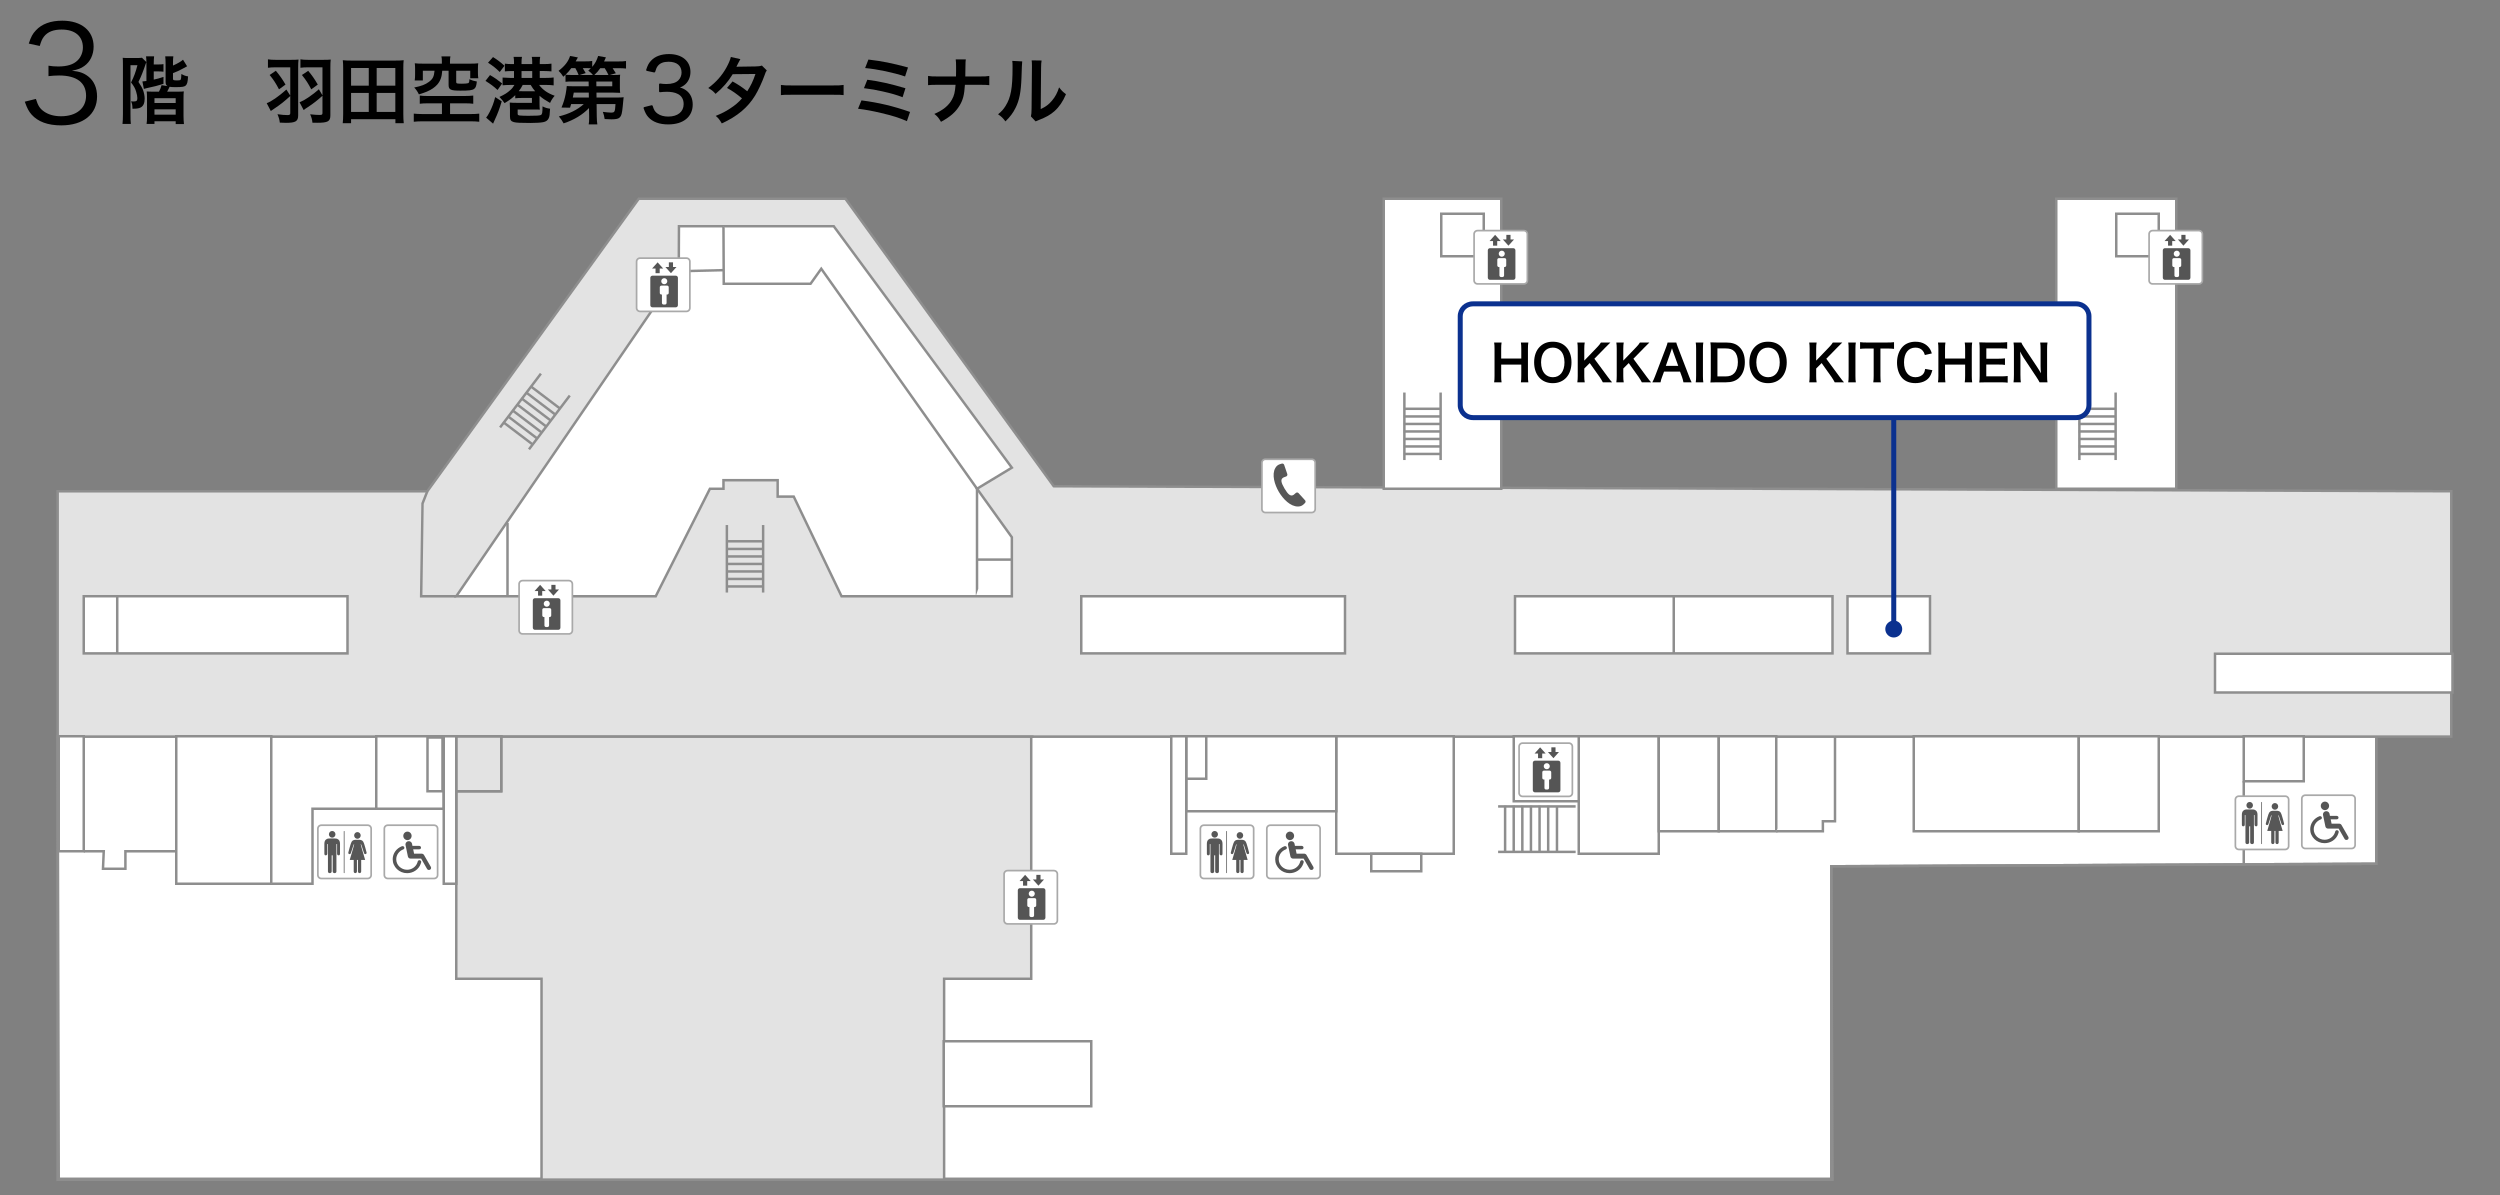 <?xml version="1.0" encoding="UTF-8"?> <svg xmlns="http://www.w3.org/2000/svg" width="1000" height="478" version="1.1" viewBox="0 0 1000 478"><rect x="0" y="0" width="1000" height="478" fill="#808080" stroke="none"/><defs><style> .cls-1 { fill: #0b318f; } .cls-2, .cls-3 { fill: #fff; } .cls-4 { fill: #8e8e8e; } .cls-5, .cls-6 { fill: #e3e3e3; } .cls-7 { fill: #575757; } .cls-8 { fill: #555; } .cls-9 { fill: #a9a9a9; } .cls-6, .cls-3 { stroke: #8e8e8e; stroke-miterlimit: 10; } </style></defs><!-- Generator: Adobe Illustrator 28.7.3, SVG Export Plug-In . SVG Version: 1.2.0 Build 164) --><g><g id="_白色背景" data-name="白色背景"><g><polygon class="cls-2" points="23.064 294.5 950.5 294.5 950.5 345.5 732.5 346.5 732.5 471.5 23.5 471.5 23.064 294.5"></polygon><path class="cls-4" d="M733,472H23.002l-.002-.499-.437-177.501h928.437v51.998l-.498.002-217.502.998v125.002ZM23.998,471h708.001v-124.998l.498-.002,217.502-.998v-50.002H23.566l.433,176Z"></path></g><path class="cls-3" d="M200.5,294.5"></path></g><g id="_建物線" data-name="建物線"><polygon class="cls-6" points="980.5 196.5 980.5 294.645 182.548 294.645 23.064 294.645 23.064 196.5 170.935 196.5 255.5 79.5 338.161 79.5 421.5 194.5 980.5 196.5"></polygon><polyline class="cls-6" points="182.548 294.645 182.5 391.5 216.613 391.5 216.613 471.935 377.645 471.935 377.645 391.5 412.484 391.5 412.484 294.645"></polyline><g><rect class="cls-2" x="33.5" y="238.5" width="105.5" height="22.855"></rect><path class="cls-4" d="M139.5,261.854H33v-23.855h106.5v23.855ZM34,260.854h104.5v-21.855H34v21.855Z"></path></g><g><rect class="cls-2" x="432.5" y="238.5" width="105.5" height="22.855"></rect><path class="cls-4" d="M538.5,261.854h-106.5v-23.855h106.5v23.855ZM433,260.854h104.5v-21.855h-104.5v21.855Z"></path></g><g><rect class="cls-2" x="606" y="238.5" width="127" height="22.855"></rect><path class="cls-4" d="M733.5,261.854h-128v-23.855h128v23.855ZM606.5,260.854h126v-21.855h-126v21.855Z"></path></g><g><rect class="cls-2" x="739" y="238.5" width="33" height="22.855"></rect><path class="cls-4" d="M772.5,261.854h-34v-23.855h34v23.855ZM739.5,260.854h32v-21.855h-32v21.855Z"></path></g><g><rect class="cls-2" x="886" y="261.5" width="95" height="15.5"></rect><path class="cls-4" d="M981.5,277.5h-96v-16.5h96v16.5ZM886.5,276.5h94v-14.5h-94v14.5Z"></path></g><g><line class="cls-2" x1="46.891" y1="238.5" x2="46.891" y2="261.355"></line><rect class="cls-4" x="46.391" y="238.5" width="1" height="22.855"></rect></g><g><line class="cls-2" x1="669.5" y1="238.5" x2="669.5" y2="261.355"></line><rect class="cls-4" x="669" y="238.5" width="1" height="22.855"></rect></g><g><rect class="cls-2" x="553.5" y="79.5" width="47" height="116"></rect><path class="cls-4" d="M601,196h-48v-117h48v117ZM554,195h46v-115h-46v115Z"></path></g><g><rect class="cls-2" x="822.5" y="79.5" width="48" height="116"></rect><path class="cls-4" d="M871,196h-49v-117h49v117ZM823,195h47v-115h-47v115Z"></path></g><g><rect class="cls-2" x="846.5" y="85.5" width="17" height="17"></rect><path class="cls-4" d="M864,103h-18v-18h18v18ZM847,102h16v-16h-16v16Z"></path></g><g><rect class="cls-2" x="576.5" y="85.5" width="17" height="17"></rect><path class="cls-4" d="M594,103h-18v-18h18v18ZM577,102h16v-16h-16v16Z"></path></g><g><polygon class="cls-2" points="271.5 108.5 182.5 238.5 262.29 238.5 283.968 195.5 289.387 195.5 289.387 192.073 311.064 192.073 311.064 198.645 317.5 198.645 336.613 238.5 404.742 238.5 404.742 214.903 390.806 195.5 404.742 187.073 333.5 90.5 271.581 90.5 271.5 108.5"></polygon><path class="cls-4" d="M405.242,239h-68.944l-19.113-39.855h-6.621v-6.572h-20.677v3.427h-5.611l-21.677,43h-81.047l89.449-130.656.083-18.344h62.669l71.717,97.217-13.941,8.431,13.713,19.094v24.258ZM336.928,238h67.314v-22.936l-14.157-19.712,13.929-8.423-70.767-95.929h-61.169l-.079,17.656-.087.126-88.464,129.218h78.534l21.677-43h5.227v-3.427h22.677v6.572h6.25l19.113,39.855Z"></path></g><g><polyline class="cls-2" points="289.387 90.5 289.5 113.5 324.226 113.5 328.5 107.5 390.806 195.5"></polyline><polygon class="cls-4" points="390.398 195.789 328.498 108.363 324.483 114 289.002 114 288.887 90.502 289.887 90.498 289.998 113 323.968 113 328.501 106.637 391.215 195.211 390.398 195.789"></polygon></g><path class="cls-3" d="M289.387,108.064"></path><g><line class="cls-2" x1="289.387" y1="108.064" x2="271.5" y2="108.5"></line><rect class="cls-4" x="271.497" y="107.782" width="17.893" height="1" transform="translate(-2.558 6.873) rotate(-1.398)"></rect></g><g><line class="cls-2" x1="203" y1="209.174" x2="203" y2="238.5"></line><rect class="cls-4" x="202.5" y="209.174" width="1" height="29.326"></rect></g><g><line class="cls-2" x1="390.806" y1="198.645" x2="390.806" y2="238.5"></line><polygon class="cls-4" points="391.307 235.5 390.307 238.5 390.307 195.645 391.307 195.645 391.307 235.5"></polygon></g><g><line class="cls-2" x1="390.806" y1="223.837" x2="404.742" y2="223.837"></line><rect class="cls-4" x="390.807" y="223.337" width="13.935" height="1"></rect></g><polygon class="cls-4" points="182.5 239 167.956 239 168.526 201.26 170.47 196.317 171.401 196.683 169.49 201.542 168.971 238 182.5 238 182.5 239"></polygon><polygon class="cls-4" points="733.502 472.435 22.564 472.435 22.564 294.646 23.564 294.646 23.564 471.435 732.498 471.435 731.998 346.002 732.498 346 950 345.002 950 294.646 951 294.646 951 345.998 950.502 346 733.002 346.998 733.502 472.435"></polygon><g><rect class="cls-2" x="897.5" y="294.5" width="24" height="18"></rect><path class="cls-4" d="M922,313h-25v-19h25v19ZM898,312h23v-17h-23v17Z"></path></g><g><rect class="cls-2" x="765.5" y="294.5" width="66" height="38"></rect><path class="cls-4" d="M832,333h-67v-39h67v39ZM766,332h65v-37h-65v37Z"></path></g><g><rect class="cls-2" x="831.5" y="294.5" width="32" height="38"></rect><path class="cls-4" d="M864,333h-33v-39h33v39ZM832,332h31v-37h-31v37Z"></path></g><g><rect class="cls-2" x="631.5" y="294.5" width="32" height="47"></rect><path class="cls-4" d="M664,342h-33v-48h33v48ZM632,341h31v-46h-31v46Z"></path></g><g><rect class="cls-2" x="605.5" y="294.5" width="26" height="26"></rect><path class="cls-4" d="M632,321h-27v-27h27v27ZM606,320h25v-25h-25v25Z"></path></g><g><rect class="cls-2" x="663.5" y="294.5" width="24" height="38"></rect><path class="cls-4" d="M688,333h-25v-39h25v39ZM664,332h23v-37h-23v37Z"></path></g><g><rect class="cls-2" x="687.5" y="294.5" width="23" height="38"></rect><path class="cls-4" d="M711,333h-24v-39h24v39ZM688,332h22v-37h-22v37Z"></path></g><g><rect class="cls-2" x="534.5" y="294.5" width="47" height="47"></rect><path class="cls-4" d="M582,342h-48v-48h48v48ZM535,341h46v-46h-46v46Z"></path></g><g><rect class="cls-2" x="548.5" y="341.5" width="20" height="7"></rect><path class="cls-4" d="M569,349h-21v-8h21v8ZM549,348h19v-6h-19v6Z"></path></g><g><rect class="cls-2" x="474.5" y="294.5" width="60" height="30"></rect><path class="cls-4" d="M535,325h-61v-31h61v31ZM475,324h59v-29h-59v29Z"></path></g><g><rect class="cls-2" x="474.5" y="294.5" width="8" height="17"></rect><path class="cls-4" d="M483,312h-9v-18h9v18ZM475,311h7v-16h-7v16Z"></path></g><g><rect class="cls-2" x="468.5" y="294.5" width="6" height="47"></rect><path class="cls-4" d="M475,342h-7v-48h7v48ZM469,341h5v-46h-5v46Z"></path></g><g><rect class="cls-2" x="377.5" y="416.5" width="59" height="26"></rect><path class="cls-4" d="M437,443h-60v-27h60v27ZM378,442h58v-25h-58v25Z"></path></g><g><polyline class="cls-2" points="710.5 332.5 729.148 332.5 729.148 328.5 734 328.5 734 294.5"></polyline><polygon class="cls-4" points="729.648 333 710.5 333 710.5 332 728.648 332 728.648 328 733.5 328 733.5 294.5 734.5 294.5 734.5 329 729.648 329 729.648 333"></polygon></g><g><rect class="cls-2" x="23.5" y="294.5" width="10" height="46"></rect><path class="cls-4" d="M34,341h-11v-47h11v47ZM24,340h9v-45h-9v45Z"></path></g><g><rect class="cls-2" x="70.5" y="294.5" width="38" height="59"></rect><path class="cls-4" d="M109,354h-39v-60h39v60ZM71,353h37v-58h-37v58Z"></path></g><g><rect class="cls-2" x="150.5" y="294.5" width="27" height="29"></rect><path class="cls-4" d="M178,324h-28v-30h28v30ZM151,323h26v-28h-26v28Z"></path></g><g><rect class="cls-2" x="177.5" y="294.5" width="5" height="59"></rect><path class="cls-4" d="M183,354h-6v-60h6v60ZM178,353h4v-58h-4v58Z"></path></g><g><polyline class="cls-2" points="33.5 340.5 41.5 340.5 41.194 347.5 50.161 347.5 50.161 340.5 70.5 340.5"></polyline><polygon class="cls-4" points="50.661 348 40.671 348 40.977 341 33.5 341 33.5 340 42.023 340 41.716 347 49.661 347 49.661 340 70.5 340 70.5 341 50.661 341 50.661 348"></polygon></g><g><polyline class="cls-2" points="150.5 323.5 125 323.5 125 353.5 108.5 353.5"></polyline><polygon class="cls-4" points="125.5 354 108.5 354 108.5 353 124.5 353 124.5 323 150.5 323 150.5 324 125.5 324 125.5 354"></polygon></g><g><g><rect class="cls-5" x="182.5" y="294.5" width="18" height="22"></rect><path class="cls-4" d="M201,317h-19v-23h19v23ZM183,316h17v-21h-17v21Z"></path></g><path class="cls-4" d="M201,317h-19v-23h19v23ZM183,316h17v-21h-17v21Z"></path></g><g><line class="cls-2" x1="897.5" y1="312.5" x2="897.5" y2="345.743"></line><rect class="cls-4" x="897" y="312.5" width="1" height="33.243"></rect></g><g><line class="cls-2" x1="757.5" y1="255" x2="757.5" y2="165"></line><g><g><rect class="cls-1" x="757" y="165" width="1" height="86.785"></rect><rect class="cls-1" x="756.5" y="164.5" width="2" height="87.785"></rect></g><circle class="cls-1" cx="757.5" cy="251.616" r="3.384"></circle></g></g><g><line class="cls-2" x1="200.773" y1="294.677" x2="413.421" y2="294.677"></line><rect class="cls-4" x="200.772" y="294.178" width="212.648" height="1"></rect></g><path class="cls-4" d="M177.5,317h-7v-22.5h7v22.5ZM171.5,316h5v-20.5h-5v20.5Z"></path></g><g id="_アイコン文字" data-name="アイコン文字"><path d="M14.362,39.565c.847,2.753,1.589,3.865,3.23,5.03,1.8,1.271,4.13,1.906,6.831,1.906,6.142,0,10.007-3.177,10.007-8.207,0-5.242-3.759-8.101-10.801-8.101-1.482,0-2.806.106-4.236.265v-4.183c1.218.211,2.489.317,3.918.317,3.495,0,6.089-.794,7.73-2.436,1.324-1.27,2.118-3.23,2.118-5.136,0-4.554-3.177-7.201-8.525-7.201-3.229,0-5.56.9-7.042,2.806-.741.953-1.112,1.8-1.694,3.759l-4.395-.953c.9-2.701,1.536-3.918,2.859-5.295,2.33-2.542,5.93-3.865,10.537-3.865,7.677,0,12.548,4.024,12.548,10.378,0,3.229-1.377,6.089-3.706,7.73-1.377,1.006-2.542,1.43-4.978,1.906,3.071.318,4.712.9,6.513,2.277,2.33,1.8,3.548,4.606,3.548,7.995,0,7.148-5.507,11.596-14.349,11.596-5.348,0-9.319-1.482-11.86-4.342-1.112-1.27-1.747-2.436-2.7-5.136l4.447-1.112Z"></path><g><path d="M49.174,26.077c0-1.522-.029-2.429-.088-2.956.439.058,1.2.087,2.312.087h3.191c1.141,0,1.639-.029,2.195-.117l1.756,1.727c-.146.292-.263.615-.351.966-.146.527-.849,2.458-1.317,3.629-.41,1.083-.761,1.844-1.493,3.366,1.054,1.581,1.463,2.283,1.815,3.19.41,1.083.673,2.429.673,3.424,0,1.873-.527,3.043-1.61,3.6-.673.351-1.581.497-2.868.497h-.41c-.029-1.522-.117-1.961-.556-2.956.585.059.673.059.878.059,1.317,0,1.639-.263,1.639-1.346,0-.644-.176-1.581-.468-2.517-.41-1.405-.907-2.283-2.049-3.746,1.2-2.37,1.873-4.214,2.546-6.907h-2.78v19.521c0,1.844.029,3.014.146,3.98h-3.336c.117-.966.175-2.312.175-4.038v-19.462ZM58.568,25.55c0-1.229-.029-2.107-.146-3.014h3.219c-.087.79-.146,1.727-.146,2.985v.264h1.756c1.083,0,1.493-.029,2.136-.146v3.044c-.702-.088-1.346-.117-2.107-.117h-1.785v3.278c1.375-.292,2.253-.527,3.892-1.083v2.78c-1.902.615-4.156,1.2-6.614,1.698-.41.087-.82.205-1.23.322l-.585-2.985c.469-.029.82-.059,1.61-.175v-6.849ZM69.192,31.491c0,.585.234.673,1.669.673.849,0,1.17-.059,1.346-.234.205-.205.322-.936.351-2.341,1.142.643,1.581.79,2.664.966-.117,2.253-.352,3.131-.966,3.688-.527.468-1.434.614-4.01.614-1.405,0-1.697-.029-2.4-.146q-.088.175-.205.41c-.029.059-.088.176-.176.38-.234.497-.38.761-.615,1.171h3.717c1.873,0,2.371-.029,2.956-.117-.088.79-.117,1.405-.117,3.073v6.673c0,1.229.059,2.283.176,3.336h-3.307v-1.142h-8.487v1.083h-3.161c.146-.849.176-1.639.176-2.956v-7.229c0-1.434-.029-1.961-.117-2.81.819.059,1.375.088,2.985.088h1.902c.497-.849.761-1.551,1.054-2.605l2.341.38c-.556-.351-.732-.79-.732-1.756v-7.258c0-1.142-.059-2.078-.146-2.897h3.249c-.117.79-.146,1.493-.146,2.634v1.054c1.844-.819,3.22-1.61,4.01-2.341l1.639,2.634c-.175.088-.761.41-1.961,1.054-1.053.586-2.429,1.229-3.688,1.668v2.254ZM61.788,41.208h8.487v-1.932h-8.487v1.932ZM61.788,45.861h8.487v-2.136h-8.487v2.136Z"></path><path d="M116.105,26.925h-5.794c-1.317,0-2.283.059-3.132.176v-3.366c.849.146,1.873.205,3.219.205h5.678c1.785,0,2.605-.029,3.336-.117-.117.966-.146,1.785-.146,3.249v19.081c0,2.341-1.024,2.985-4.887,2.985-.585,0-1.142-.029-2.458-.088-.146-1.258-.351-1.99-.936-3.366,1.814.264,2.927.351,4.097.351.761,0,1.024-.205,1.024-.79v-6.848c-2.458,2.253-3.834,3.337-6.409,5.063-.761.498-.966.644-1.375.937l-1.639-3.131c1.756-.585,4.829-2.722,7.873-5.444l1.551,2.429v-11.326ZM110.34,28.301c1.756,2.137,2.692,3.512,3.863,5.532l-2.604,1.902c-1.317-2.517-2.253-3.951-3.746-5.736l2.488-1.698ZM128.983,26.925h-5.648c-1.317,0-2.312.059-3.161.176v-3.366c.849.146,1.873.205,3.22.205h5.59c1.785,0,2.575-.029,3.307-.117-.117.849-.146,1.785-.146,3.249v19.081c0,2.4-.995,2.956-5.268,2.956-.585,0-.966,0-1.902-.029-.117-1.258-.322-1.961-.907-3.366,1.844.205,2.692.264,3.805.264.878,0,1.112-.146,1.112-.732v-6.936c-2.049,1.844-3.541,3.015-5.883,4.565-.966.615-1.083.703-1.639,1.142l-1.639-3.102c1.405-.615,2.107-.995,3.454-1.902,1.756-1.2,2.927-2.107,4.273-3.307l1.434,2.429v-11.209ZM123.276,28.33c1.609,1.932,2.458,3.132,3.834,5.502l-2.605,1.902c-1.258-2.4-2.048-3.629-3.746-5.736l2.517-1.668Z"></path><path d="M158.161,49.285v-1.61h-17.735v1.61h-3.336c.117-1.054.176-2.107.176-3.688v-18.379c0-1.171-.029-2.107-.146-3.132,1.112.117,2.048.146,3.395.146h17.589c1.317,0,2.254-.029,3.366-.146-.117.995-.146,1.873-.146,3.103v18.409c0,1.492.059,2.692.176,3.688h-3.336ZM140.426,34.272h7.082v-7.082h-7.082v7.082ZM140.426,44.778h7.082v-7.609h-7.082v7.609ZM150.669,34.272h7.463v-7.082h-7.463v7.082ZM150.669,44.778h7.463v-7.609h-7.463v7.609Z"></path><path d="M171.272,41.325c-1.551,0-2.487.058-3.365.175v-3.278c.907.117,1.668.176,3.073.176h14.867c1.375,0,2.576-.059,3.454-.176v3.278c-.907-.117-1.961-.175-3.424-.175h-5.853v4.302h8.077c1.522,0,2.839-.058,3.6-.175v3.248c-.995-.117-2.137-.176-3.6-.176h-18.964c-1.493,0-2.634.059-3.629.176v-3.248c.644.088,2.371.175,3.629.175h7.639v-4.302h-5.502ZM176.745,24.467c0-.79-.029-1.23-.176-1.902h3.6c-.117.527-.175,1.141-.175,1.902v.995h8.077c1.347,0,2.195-.029,3.22-.146-.088.644-.117,1.2-.117,2.195v1.61c0,.849.029,1.493.146,2.195h-3.22v-3.015h-5.619v4.449c0,.556.205.673,1.142.702.205,0,.556,0,1.054.029h.146c.995,0,2.166-.087,2.429-.205.38-.146.498-.527.498-1.581,1.054.468,1.756.703,2.985.907-.176,1.756-.439,2.488-1.083,2.956-.79.556-1.961.702-5.502.702-3.922,0-4.712-.38-4.712-2.312v-5.648h-2.546c-.146,2.458-.761,4.127-2.019,5.561-.995,1.112-2.341,2.019-4.098,2.78-.849.351-1.58.614-3.219,1.112-.468-.995-1.053-1.902-1.873-2.751,2.927-.585,4.419-1.17,5.853-2.224,1.58-1.171,2.048-2.078,2.283-4.478h-4.683v3.893h-3.248c.117-.79.146-1.493.146-2.371v-2.312c0-.966-.029-1.522-.117-2.195,1.024.117,1.844.146,3.219.146h7.609v-.995Z"></path><path d="M196.002,30.028c1.961,1.141,2.956,1.844,4.858,3.366l-1.844,2.604c-1.405-1.346-2.78-2.371-4.829-3.629l1.815-2.341ZM200.685,40.534c-.937,3.103-1.551,4.8-2.722,7.288-.527,1.141-.615,1.317-.732,1.639l-2.78-2.4c.468-.556.907-1.258,1.405-2.253.995-1.932,1.61-3.57,2.225-5.97l2.604,1.697ZM197.202,22.828c1.844,1.142,3.19,2.195,4.595,3.483l-1.902,2.487c-1.727-1.668-2.576-2.341-4.683-3.717l1.99-2.253ZM204.167,33.978c-1.083,0-2.576.059-3.132.146v-3.102q.644.087,3.132.146h1.434v-2.751h-.849c-1.112,0-2.019.059-2.809.146v-3.103c.82.117,1.668.176,2.809.176h.849v-.878c0-.79-.059-1.434-.176-2.02h3.366c-.117.586-.176,1.259-.176,2.049v.849h4.273v-.878c0-.761-.059-1.434-.176-2.02h3.366c-.117.615-.175,1.23-.175,2.049v.849h1.844c1.112,0,2.048-.059,2.839-.176v3.103c-.878-.088-1.786-.146-2.809-.146h-1.873v2.751h2.399c1.551,0,2.458-.059,3.161-.175v3.161c-.82-.117-1.786-.176-3.132-.176h-2.692c1.522,2.019,3.454,3.336,6.234,4.332-.79.907-1.405,1.844-1.844,2.868-2.049-1.171-2.985-1.785-4.214-2.868v3.102c0,1.259.029,1.756.117,2.458-.614-.059-1.024-.059-2.37-.059h-6.498v1.698c0,.468.176.585.849.702.351.059,2.371.117,3.424.117,3.336,0,4.507-.088,5.005-.322.556-.293.643-.79.673-3.454,1.112.556,1.727.761,3.015.936-.117,2.4-.205,3.073-.556,3.834-.38.819-1.083,1.346-2.195,1.551-.966.205-3.044.322-5.122.322-3.98,0-5.707-.088-6.643-.351-1.142-.322-1.522-.878-1.522-2.254v-2.897c0-1.024-.029-1.61-.088-2.664.819.088,1.522.117,2.956.117h5.912v-1.961h-3.775c-1.317,0-2.048.029-2.897.146v-1.258c-1.259,1.229-2.225,1.96-4.273,3.19q-.703-1.054-2.049-2.488c2.049-.936,3.161-1.639,4.361-2.751.731-.644,1.083-1.112,1.639-2.049h-1.609ZM209.084,33.978c-.556,1.083-.849,1.551-1.581,2.488.527.029.82.029,1.463.029h5.092c-.761-.907-1.024-1.258-1.785-2.517h-3.19ZM212.889,31.169v-2.751h-4.273v2.751h4.273Z"></path><path d="M235.599,43.227c-2.575,2.692-6.087,4.799-10.155,6.117-.585-1.083-1.024-1.727-1.902-2.781,4.068-.965,7.522-2.692,9.98-4.946h-5.063c-.146.497-.234.761-.439,1.463l-3.424-.059c.819-1.932,1.288-3.483,1.668-5.414.234-1.288.41-2.576.439-3.19.527.059,1.346.088,2.78.088h5.999l-.029-1.902h-6.556c-1.141,0-1.902.029-2.692.117v-2.839c-.322.322-.468.439-.878.819-.586-.966-1.2-1.727-1.902-2.371,2.488-1.902,3.922-3.746,4.595-5.941l3.132.585c-.41.761-.527.995-.878,1.58h3.746c1.405,0,2.166-.029,2.868-.175v2.371c1.142-1.317,1.844-2.634,2.371-4.361l3.103.556c-.234.615-.264.673-.732,1.639h5.561c1.581,0,2.253-.029,3.219-.175v3.014c-.907-.117-1.756-.146-3.073-.146h-2.283c.556.819.819,1.258,1.288,2.019l-2.4.703h1.405c1.434,0,1.961-.029,2.722-.117-.087.586-.117,1.054-.117,2.107v3.014c0,1.054.029,1.522.117,2.137-.731-.059-1.551-.088-2.722-.088h-6.76l.029,1.961h8.341c1.112,0,1.814-.029,2.517-.117-.059.41-.087.586-.117.907-.088,1.112-.205,2.049-.264,2.78-.292,2.839-.497,3.6-1.083,4.273-.556.643-1.434.878-3.424.878-.878,0-1.463-.029-2.722-.117-.176-1.17-.352-1.844-.732-2.868,1.112.146,2.517.293,3.161.293,1.61,0,1.698-.146,1.902-3.424h-7.55l.058,4.888c.029,1.551.088,2.341.234,3.248h-3.454c.146-.849.176-1.375.176-2.517v-.761l-.059-3.248ZM231.443,29.998c-.351-.966-.732-1.727-1.317-2.751h-1.61c-.761,1.053-1.317,1.697-2.283,2.634.673.088,1.317.117,2.663.117h2.546ZM235.511,37.052h-5.999c-.117.731-.146.907-.38,1.961h6.409l-.029-1.961ZM237.18,29.998c-.439-.585-1.054-1.142-1.873-1.756.498-.41.644-.556,1.053-.936-.468-.029-1.024-.059-1.639-.059h-1.61c.352.556.527.849,1.171,1.99l-2.429.761h5.327ZM243.384,29.998c-.322-.761-.878-1.756-1.492-2.722h-1.786c-.761,1.112-1.434,1.873-2.371,2.722h5.648ZM238.555,34.505h6.351v-1.902h-6.38l.029,1.902Z"></path><path d="M306.716,28.184c-.38.497-.439.614-.907,1.96-.936,2.664-2.546,6.088-3.746,8.048-2.985,4.858-7.112,8.312-13.345,11.18-.936-1.58-1.317-2.078-2.429-3.014,2.487-1.024,3.951-1.756,5.707-2.927,2.078-1.346,3.307-2.4,4.799-4.068-2.048-1.756-3.805-2.985-5.999-4.185l2.224-2.605c2.458,1.375,3.687,2.195,5.883,3.922,1.375-2.107,2.371-4.156,3.278-6.907l-9.102.088c-1.814,3.014-3.892,5.385-6.848,7.872-.966-1.083-1.405-1.463-2.927-2.341,3.219-2.4,5.561-5.064,7.346-8.341.849-1.551,1.434-2.985,1.698-4.068l3.805.849q-.322.527-.878,1.639c-.351.79-.556,1.141-.703,1.405q.468-.059,7.609-.117c1.2-.029,1.814-.088,2.575-.351l1.961,1.961Z"></path><path d="M312.364,33.978c1.288.176,1.844.205,4.741.205h15.599c2.897,0,3.454-.029,4.741-.205v4.068c-1.17-.146-1.493-.146-4.77-.146h-15.54c-3.278,0-3.6,0-4.77.146v-4.068Z"></path><path d="M344.586,40.154c7.083.936,12.614,2.253,19.433,4.624l-1.259,3.688c-3.043-1.346-5.736-2.195-10.36-3.278-3.6-.849-6-1.288-9.19-1.697l1.375-3.336ZM346.927,31.901c4.683.585,9.365,1.639,15.248,3.395l-1.142,3.6c-2.312-.907-4.39-1.522-8.048-2.341-2.487-.585-4.39-.907-7.404-1.288l1.346-3.366ZM347.366,23.823c5.648.673,9.307,1.405,15.833,3.161l-1.171,3.6c-4.829-1.61-10.829-2.868-15.979-3.366l1.317-3.395Z"></path><path d="M391.91,30.584c2.049,0,2.663-.029,3.805-.205v3.688c-1.054-.117-1.815-.146-3.746-.146h-6c-.264,4.068-.761,6-2.107,8.253-1.609,2.663-3.658,4.478-7.462,6.556-.995-1.669-1.434-2.195-2.663-3.161,3.512-1.522,5.736-3.337,7.053-5.766.878-1.581,1.2-2.897,1.434-5.883h-7.258c-1.932,0-2.692.029-3.746.146v-3.688c1.141.176,1.785.205,3.805.205h7.375c.029-1.23.029-1.756.029-2.283v-1.727c0-1.258-.029-2.019-.146-2.81h4.039c-.117.937-.117.966-.146,2.81l-.029,1.756q-.029,1.932-.029,2.254h5.795Z"></path><path d="M408.883,24.555q-.116.82-.292,6.556c-.205,5.707-.849,9.014-2.371,12.029-.995,2.019-2.106,3.512-4.038,5.414-1.142-1.463-1.581-1.902-2.956-2.839,1.434-1.171,2.137-1.961,3.015-3.366,2.106-3.365,2.78-7.141,2.78-15.335,0-1.609,0-1.873-.117-2.663l3.979.205ZM416.639,24.204c-.146.849-.176,1.346-.205,2.78l-.145,16.653c2.048-.966,3.219-1.844,4.477-3.336,1.346-1.581,2.194-3.19,2.868-5.356,1.024,1.317,1.404,1.698,2.751,2.751-1.2,2.897-2.722,5.093-4.653,6.819-1.668,1.434-3.19,2.312-6.234,3.512-.644.234-.878.351-1.258.527l-1.873-1.99c.205-.849.234-1.492.263-3.102l.146-16.506v-.878c0-.732-.029-1.375-.117-1.932l3.98.059Z"></path></g><g><g><rect class="cls-2" x="589.634" y="92.247" width="21.312" height="21.312" rx="1.422" ry="1.422"></rect><path class="cls-9" d="M609.577,113.903h-18.573c-.945,0-1.713-.768-1.713-1.713v-18.574c0-.945.769-1.713,1.713-1.713h18.573c.945,0,1.713.768,1.713,1.713v18.574c0,.945-.769,1.713-1.713,1.713ZM591.004,92.591c-.566,0-1.026.46-1.026,1.026v18.574c0,.566.46,1.026,1.026,1.026h18.573c.566,0,1.026-.46,1.026-1.026v-18.574c0-.566-.46-1.026-1.026-1.026h-18.573Z"></path></g><g><path class="cls-8" d="M605.31,99.272h-9.329c-.471,0-.857.386-.857.857v10.949c0,.471.386.857.857.857h9.329c.471,0,.857-.386.857-.857v-10.949c0-.471-.386-.857-.857-.857ZM599.563,103.249h2.285c.354,0,.643.289.643.643v2.285c0,.354-.288.643-.643.643h-.214v3.357c0,.354-.288.643-.643.643h-.571c-.354,0-.643-.289-.643-.643v-3.357h-.214c-.354,0-.643-.288-.643-.643v-2.285c0-.354.288-.643.643-.643ZM599.492,101.481c0-.668.546-1.214,1.214-1.214.668,0,1.214.546,1.214,1.214,0,.668-.546,1.214-1.214,1.214-.668,0-1.214-.546-1.214-1.214Z"></path><polygon class="cls-8" points="597.214 98.275 598.883 98.275 598.883 96.416 600.275 96.416 598.048 93.936 595.822 96.416 597.214 96.416 597.214 98.275"></polygon><polygon class="cls-8" points="605.601 95.795 604.209 95.795 604.209 93.936 602.54 93.936 602.54 95.795 601.148 95.795 603.375 98.275 605.601 95.795"></polygon></g></g><g><g><rect class="cls-2" x="207.634" y="232.247" width="21.312" height="21.312" rx="1.422" ry="1.422"></rect><path class="cls-9" d="M227.577,253.903h-18.573c-.945,0-1.713-.768-1.713-1.713v-18.574c0-.945.769-1.713,1.713-1.713h18.573c.945,0,1.713.768,1.713,1.713v18.574c0,.945-.769,1.713-1.713,1.713ZM209.004,232.591c-.566,0-1.026.46-1.026,1.026v18.574c0,.566.46,1.026,1.026,1.026h18.573c.566,0,1.026-.46,1.026-1.026v-18.574c0-.566-.46-1.026-1.026-1.026h-18.573Z"></path></g><g><path class="cls-8" d="M223.31,239.272h-9.329c-.471,0-.857.386-.857.857v10.949c0,.471.386.857.857.857h9.329c.471,0,.857-.386.857-.857v-10.949c0-.471-.386-.857-.857-.857ZM217.563,243.249h2.285c.354,0,.643.289.643.643v2.285c0,.354-.288.643-.643.643h-.214v3.357c0,.354-.288.643-.643.643h-.571c-.354,0-.643-.289-.643-.643v-3.357h-.214c-.354,0-.643-.288-.643-.643v-2.285c0-.354.288-.643.643-.643ZM217.492,241.481c0-.668.546-1.214,1.214-1.214.668,0,1.214.546,1.214,1.214,0,.668-.546,1.214-1.214,1.214-.668,0-1.214-.546-1.214-1.214Z"></path><polygon class="cls-8" points="215.214 238.275 216.883 238.275 216.883 236.416 218.275 236.416 216.048 233.935 213.822 236.416 215.214 236.416 215.214 238.275"></polygon><polygon class="cls-8" points="223.601 235.795 222.209 235.795 222.209 233.935 220.54 233.935 220.54 235.795 219.148 235.795 221.375 238.275 223.601 235.795"></polygon></g></g><g><g><rect class="cls-2" x="254.634" y="103.247" width="21.312" height="21.312" rx="1.422" ry="1.422"></rect><path class="cls-9" d="M274.577,124.903h-18.573c-.945,0-1.713-.768-1.713-1.713v-18.574c0-.945.769-1.713,1.713-1.713h18.573c.945,0,1.713.768,1.713,1.713v18.574c0,.945-.769,1.713-1.713,1.713ZM256.004,103.591c-.566,0-1.026.46-1.026,1.026v18.574c0,.566.46,1.026,1.026,1.026h18.573c.566,0,1.026-.46,1.026-1.026v-18.574c0-.566-.46-1.026-1.026-1.026h-18.573Z"></path></g><g><path class="cls-8" d="M270.31,110.272h-9.329c-.471,0-.857.386-.857.857v10.949c0,.471.386.857.857.857h9.329c.471,0,.857-.386.857-.857v-10.949c0-.471-.386-.857-.857-.857ZM264.563,114.249h2.285c.354,0,.643.289.643.643v2.285c0,.354-.288.643-.643.643h-.214v3.357c0,.354-.288.643-.643.643h-.571c-.354,0-.643-.289-.643-.643v-3.357h-.214c-.354,0-.643-.288-.643-.643v-2.285c0-.354.288-.643.643-.643ZM264.492,112.481c0-.668.546-1.214,1.214-1.214.668,0,1.214.546,1.214,1.214,0,.668-.546,1.214-1.214,1.214-.668,0-1.214-.546-1.214-1.214Z"></path><polygon class="cls-8" points="262.214 109.275 263.883 109.275 263.883 107.416 265.275 107.416 263.048 104.936 260.822 107.416 262.214 107.416 262.214 109.275"></polygon><polygon class="cls-8" points="270.601 106.795 269.209 106.795 269.209 104.936 267.54 104.936 267.54 106.795 266.148 106.795 268.375 109.275 270.601 106.795"></polygon></g></g><g><g><rect class="cls-2" x="859.634" y="92.247" width="21.312" height="21.312" rx="1.422" ry="1.422"></rect><path class="cls-9" d="M879.577,113.903h-18.573c-.945,0-1.713-.768-1.713-1.713v-18.574c0-.945.769-1.713,1.713-1.713h18.573c.945,0,1.713.768,1.713,1.713v18.574c0,.945-.769,1.713-1.713,1.713ZM861.004,92.591c-.566,0-1.026.46-1.026,1.026v18.574c0,.566.46,1.026,1.026,1.026h18.573c.566,0,1.026-.46,1.026-1.026v-18.574c0-.566-.46-1.026-1.026-1.026h-18.573Z"></path></g><g><path class="cls-8" d="M875.31,99.272h-9.329c-.471,0-.857.386-.857.857v10.949c0,.471.386.857.857.857h9.329c.471,0,.857-.386.857-.857v-10.949c0-.471-.386-.857-.857-.857ZM869.563,103.249h2.285c.354,0,.643.289.643.643v2.285c0,.354-.288.643-.643.643h-.214v3.357c0,.354-.288.643-.643.643h-.571c-.354,0-.643-.289-.643-.643v-3.357h-.214c-.354,0-.643-.288-.643-.643v-2.285c0-.354.288-.643.643-.643ZM869.492,101.481c0-.668.546-1.214,1.214-1.214.668,0,1.214.546,1.214,1.214,0,.668-.546,1.214-1.214,1.214-.668,0-1.214-.546-1.214-1.214Z"></path><polygon class="cls-8" points="867.214 98.275 868.883 98.275 868.883 96.416 870.275 96.416 868.048 93.936 865.822 96.416 867.214 96.416 867.214 98.275"></polygon><polygon class="cls-8" points="875.601 95.795 874.209 95.795 874.209 93.936 872.54 93.936 872.54 95.795 871.148 95.795 873.375 98.275 875.601 95.795"></polygon></g></g><g><g><rect class="cls-2" x="607.634" y="297.247" width="21.312" height="21.312" rx="1.422" ry="1.422"></rect><path class="cls-9" d="M627.577,318.903h-18.573c-.945,0-1.713-.768-1.713-1.713v-18.574c0-.945.769-1.713,1.713-1.713h18.573c.945,0,1.713.768,1.713,1.713v18.574c0,.945-.769,1.713-1.713,1.713ZM609.004,297.591c-.566,0-1.026.46-1.026,1.026v18.574c0,.566.46,1.026,1.026,1.026h18.573c.566,0,1.026-.46,1.026-1.026v-18.574c0-.566-.46-1.026-1.026-1.026h-18.573Z"></path></g><g><path class="cls-8" d="M623.31,304.272h-9.329c-.471,0-.857.386-.857.857v10.949c0,.471.386.857.857.857h9.329c.471,0,.857-.386.857-.857v-10.949c0-.471-.386-.857-.857-.857ZM617.563,308.248h2.285c.354,0,.643.289.643.643v2.285c0,.354-.288.643-.643.643h-.214v3.357c0,.354-.288.643-.643.643h-.571c-.354,0-.643-.289-.643-.643v-3.357h-.214c-.354,0-.643-.288-.643-.643v-2.285c0-.354.288-.643.643-.643ZM617.492,306.481c0-.668.546-1.214,1.214-1.214.668,0,1.214.546,1.214,1.214,0,.668-.546,1.214-1.214,1.214-.668,0-1.214-.546-1.214-1.214Z"></path><polygon class="cls-8" points="615.214 303.275 616.883 303.275 616.883 301.416 618.275 301.416 616.048 298.935 613.822 301.416 615.214 301.416 615.214 303.275"></polygon><polygon class="cls-8" points="623.601 300.795 622.209 300.795 622.209 298.935 620.54 298.935 620.54 300.795 619.148 300.795 621.375 303.275 623.601 300.795"></polygon></g></g><g><g><rect class="cls-2" x="401.634" y="348.247" width="21.312" height="21.312" rx="1.422" ry="1.422"></rect><path class="cls-9" d="M421.577,369.903h-18.573c-.945,0-1.713-.768-1.713-1.713v-18.574c0-.945.769-1.713,1.713-1.713h18.573c.945,0,1.713.768,1.713,1.713v18.574c0,.945-.769,1.713-1.713,1.713ZM403.004,348.591c-.566,0-1.026.46-1.026,1.026v18.574c0,.566.46,1.026,1.026,1.026h18.573c.566,0,1.026-.46,1.026-1.026v-18.574c0-.566-.46-1.026-1.026-1.026h-18.573Z"></path></g><g><path class="cls-8" d="M417.31,355.272h-9.329c-.471,0-.857.386-.857.857v10.949c0,.471.386.857.857.857h9.329c.471,0,.857-.386.857-.857v-10.949c0-.471-.386-.857-.857-.857ZM411.563,359.248h2.285c.354,0,.643.289.643.643v2.285c0,.354-.288.643-.643.643h-.214v3.357c0,.354-.288.643-.643.643h-.571c-.354,0-.643-.289-.643-.643v-3.357h-.214c-.354,0-.643-.288-.643-.643v-2.285c0-.354.288-.643.643-.643ZM411.492,357.481c0-.668.546-1.214,1.214-1.214.668,0,1.214.546,1.214,1.214,0,.668-.546,1.214-1.214,1.214-.668,0-1.214-.546-1.214-1.214Z"></path><polygon class="cls-8" points="409.214 354.275 410.883 354.275 410.883 352.416 412.275 352.416 410.048 349.935 407.822 352.416 409.214 352.416 409.214 354.275"></polygon><polygon class="cls-8" points="417.601 351.795 416.209 351.795 416.209 349.935 414.54 349.935 414.54 351.795 413.148 351.795 415.375 354.275 417.601 351.795"></polygon></g></g><g><g><rect class="cls-2" x="480.15" y="330.086" width="21.312" height="21.312" rx="1.422" ry="1.422"></rect><path class="cls-9" d="M500.093,351.742h-18.573c-.945,0-1.713-.768-1.713-1.713v-18.574c0-.945.769-1.713,1.713-1.713h18.573c.945,0,1.713.768,1.713,1.713v18.574c0,.945-.769,1.713-1.713,1.713ZM481.52,330.429c-.566,0-1.026.46-1.026,1.026v18.574c0,.566.46,1.026,1.026,1.026h18.573c.566,0,1.026-.46,1.026-1.026v-18.574c0-.566-.46-1.026-1.026-1.026h-18.573Z"></path></g><g><path class="cls-7" d="M485.874,335.071c.724,0,1.311-.6,1.311-1.34,0-.74-.587-1.34-1.311-1.34-.724,0-1.311.6-1.311,1.34,0,.74.587,1.34,1.311,1.34h0Z"></path><path class="cls-7" d="M489.004,337.532c-.006-.592-.117-1.292-.623-1.692-.666-.561-1.328-.439-2.135-.453-.124.005-.248.006-.373.006-.124 0-.249-.001-.372-.006-.807.014-1.47-.108-2.135.453-.506.4-.617,1.1-.623,1.692.008,1.295-.007,2.592.005,3.889-.012.292.068.725.532.725.464,0,.652-.353.638-.725v-3.793h.259v10.968c0,.907,1.495.867,1.495-.02v-6.436h.404v6.436c0,.887,1.495.927,1.495.02v-10.968h.259v3.793c-.014.372.173.725.638.725.464,0,.544-.433.532-.725.012-1.297-.003-2.594.005-3.889h0Z"></path><path class="cls-7" d="M495.968,335.513c.724,0,1.311-.6,1.311-1.34s-.587-1.34-1.311-1.34c-.724,0-1.311.6-1.311,1.34s.587,1.34,1.311,1.34h0Z"></path><path class="cls-7" d="M499.638,341.041c-.058-.295-.341-1.276-.465-1.778-.316-.883-.439-1.847-.926-2.659-.4-.632-1.222-.725-1.903-.677-.118.007-.24.008-.364.007v.001c-.117 0-.262-.001-.361-.007-.681-.048-1.502.044-1.903.677-.488.812-.611,1.776-.926,2.659-.124.502-.407,1.483-.465,1.778-.113.576.719.9,1.005.254.393-1.067.691-2.209,1.06-3.287.045-.185.176-.264.306-.387-.5,2.143-1.224,4.239-1.799,6.363h1.589v4.546c-.011.347.198.724.627.724s.667-.321.668-.702v-4.568h.401v4.568c.001.382.239.702.668.702s.638-.377.627-.724v-4.545h1.589c-.575-2.123-1.299-4.22-1.799-6.363.13.123.26.203.306.387.369,1.077.667,2.22,1.06,3.287.286.646,1.118.322,1.005-.254h0Z"></path><path class="cls-7" d="M490.66,349.255c-.082,0-.148-.066-.148-.148v-16.562c0-.082.066-.148.148-.148.082,0,.148.066.148.148v16.562c0,.082-.066.148-.148.148h0Z"></path></g></g><g><g><rect class="cls-2" x="506.731" y="330.086" width="21.312" height="21.312" rx="1.422" ry="1.422"></rect><path class="cls-9" d="M526.674,351.742h-18.573c-.945,0-1.713-.768-1.713-1.713v-18.574c0-.945.769-1.713,1.713-1.713h18.573c.945,0,1.713.768,1.713,1.713v18.574c0,.945-.769,1.713-1.713,1.713ZM508.1,330.429c-.566,0-1.026.46-1.026,1.026v18.574c0,.566.46,1.026,1.026,1.026h18.573c.566,0,1.026-.46,1.026-1.026v-18.574c0-.566-.46-1.026-1.026-1.026h-18.573Z"></path></g><g><path class="cls-8" d="M520.927,344.09c-.199-.047-.378-.018-.536.088-.158.105-.26.252-.307.439-.035.175-.088.345-.158.509-.152.41-.366.784-.641,1.124-.275.339-.591.632-.948.878-.357.246-.749.436-1.176.571-.427.135-.869.202-1.326.202-.597,0-1.159-.111-1.686-.334-.527-.223-.986-.521-1.379-.896-.392-.375-.702-.817-.931-1.326-.228-.509-.342-1.056-.342-1.642,0-.433.067-.852.202-1.256.135-.404.325-.778.571-1.124.246-.345.538-.65.878-.913.34-.263.72-.477,1.141-.641.187-.059.322-.176.404-.351.082-.175.088-.351.018-.527-.07-.176-.196-.301-.377-.378-.182-.076-.366-.085-.553-.026-.55.211-1.054.492-1.51.843-.457.351-.849.755-1.176,1.212-.328.457-.579.954-.755,1.492-.175.538-.263,1.095-.263,1.668,0,.773.152,1.496.457,2.169s.717,1.261,1.238,1.765,1.129.901,1.826,1.194c.697.293,1.443.439,2.239.439.609,0,1.194-.088,1.756-.263.562-.176,1.083-.424,1.563-.746.48-.322.901-.711,1.264-1.168.363-.457.644-.96.843-1.51.082-.199.152-.421.211-.667.047-.199.018-.375-.088-.527-.105-.152-.258-.252-.457-.298h0ZM525.352,346.776l-2.686-4.671c-.094-.199-.234-.357-.421-.474-.187-.117-.398-.176-.632-.176h-2.985l-.351-1.721h2.335c.14.012.275-.012.404-.07.129-.059.228-.152.298-.281.094-.164.114-.34.061-.527-.053-.187-.167-.328-.343-.421-.094-.059-.199-.088-.316-.088h-2.739l-.158-.808c0-.024-.003-.038-.009-.044-.006-.006-.009-.02-.009-.044l-.018-.053c-.082-.269-.237-.492-.465-.667-.228-.176-.495-.264-.799-.264-.375,0-.691.126-.948.378-.258.252-.386.553-.386.904,0,.059.006.105.018.141h-.018l.966,4.653c.047.269.176.489.386.658.211.17.4.235.681.235l.25.002h3.986l2.318,4.039c.07.152.175.275.316.369.141.094.304.14.492.14.234,0,.436-.082.606-.246.17-.164.255-.363.255-.597,0-.129-.029-.252-.088-.369h0Z"></path><path class="cls-8" d="M515.979,336.048c.919,0,1.664-.762,1.664-1.701,0-.94-.745-1.701-1.664-1.701-.919,0-1.664.762-1.664,1.701,0,.94.745,1.701,1.664,1.701h0Z"></path></g></g><g><g><rect class="cls-2" x="894.15" y="318.473" width="21.312" height="21.312" rx="1.422" ry="1.422"></rect><path class="cls-9" d="M914.093,340.129h-18.573c-.945,0-1.713-.768-1.713-1.713v-18.574c0-.945.769-1.713,1.713-1.713h18.573c.945,0,1.713.768,1.713,1.713v18.574c0,.945-.769,1.713-1.713,1.713ZM895.52,318.817c-.566,0-1.026.46-1.026,1.026v18.574c0,.566.46,1.026,1.026,1.026h18.573c.566,0,1.026-.46,1.026-1.026v-18.574c0-.566-.46-1.026-1.026-1.026h-18.573Z"></path></g><g><path class="cls-7" d="M899.874,323.459c.724,0,1.311-.6,1.311-1.34,0-.74-.587-1.34-1.311-1.34-.724,0-1.311.6-1.311,1.34,0,.74.587,1.34,1.311,1.34h0Z"></path><path class="cls-7" d="M903.004,325.919c-.006-.592-.117-1.292-.623-1.692-.666-.561-1.328-.439-2.135-.453-.124.005-.248.006-.373.006-.124 0-.249-.001-.372-.006-.807.014-1.47-.108-2.135.453-.506.4-.617,1.1-.623,1.692.008,1.295-.007,2.592.005,3.889-.012.292.068.725.532.725.464,0,.652-.353.638-.725v-3.793h.259v10.968c0,.907,1.495.867,1.495-.02v-6.436h.404v6.436c0,.887,1.495.927,1.495.02v-10.968h.259v3.793c-.014.372.173.725.638.725.464,0,.544-.433.532-.725.012-1.297-.003-2.594.005-3.889h0Z"></path><path class="cls-7" d="M909.968,323.9c.724,0,1.311-.6,1.311-1.34s-.587-1.34-1.311-1.34c-.724,0-1.311.6-1.311,1.34s.587,1.34,1.311,1.34h0Z"></path><path class="cls-7" d="M913.638,329.428c-.058-.295-.341-1.276-.465-1.778-.316-.883-.439-1.847-.926-2.659-.4-.632-1.222-.725-1.903-.677-.118.007-.24.008-.364.007v.001c-.117 0-.262-.001-.361-.007-.681-.048-1.502.044-1.903.677-.488.812-.611,1.776-.926,2.659-.124.502-.407,1.483-.465,1.778-.113.576.719.9,1.005.254.393-1.067.691-2.209,1.06-3.287.045-.185.176-.264.306-.387-.5,2.143-1.224,4.239-1.799,6.363h1.589v4.546c-.011.347.198.724.627.724s.667-.321.668-.702v-4.568h.401v4.568c.001.382.239.702.668.702s.638-.377.627-.724v-4.545h1.589c-.575-2.123-1.299-4.22-1.799-6.363.13.123.26.203.306.387.369,1.077.667,2.22,1.06,3.287.286.646,1.118.322,1.005-.254h0Z"></path><path class="cls-7" d="M904.66,337.642c-.082,0-.148-.066-.148-.148v-16.562c0-.082.066-.148.148-.148.082,0,.148.066.148.148v16.562c0,.082-.066.148-.148.148h0Z"></path></g></g><g><g><rect class="cls-2" x="920.731" y="318.086" width="21.312" height="21.312" rx="1.422" ry="1.422"></rect><path class="cls-9" d="M940.674,339.742h-18.573c-.945,0-1.713-.768-1.713-1.713v-18.574c0-.945.769-1.713,1.713-1.713h18.573c.945,0,1.713.768,1.713,1.713v18.574c0,.945-.769,1.713-1.713,1.713ZM922.1,318.429c-.566,0-1.026.46-1.026,1.026v18.574c0,.566.46,1.026,1.026,1.026h18.573c.566,0,1.026-.46,1.026-1.026v-18.574c0-.566-.46-1.026-1.026-1.026h-18.573Z"></path></g><g><path class="cls-8" d="M934.927,332.09c-.199-.047-.378-.018-.536.088-.158.105-.26.252-.307.439-.035.175-.088.345-.158.509-.152.41-.366.784-.641,1.124-.275.339-.591.632-.948.878-.357.246-.749.436-1.176.571-.427.135-.869.202-1.326.202-.597,0-1.159-.111-1.686-.334-.527-.223-.986-.521-1.379-.896-.392-.375-.702-.817-.931-1.326-.228-.509-.342-1.056-.342-1.642,0-.433.067-.852.202-1.256.135-.404.325-.778.571-1.124.246-.345.538-.65.878-.913.34-.263.72-.477,1.141-.641.187-.059.322-.176.404-.351.082-.175.088-.351.018-.527-.07-.176-.196-.301-.377-.378-.182-.076-.366-.085-.553-.026-.55.211-1.054.492-1.51.843-.457.351-.849.755-1.176,1.212-.328.457-.579.954-.755,1.492-.175.538-.263,1.095-.263,1.668,0,.773.152,1.496.457,2.169s.717,1.261,1.238,1.765,1.129.901,1.826,1.194c.697.293,1.443.439,2.239.439.609,0,1.194-.088,1.756-.263.562-.176,1.083-.424,1.563-.746.48-.322.901-.711,1.264-1.168.363-.457.644-.96.843-1.51.082-.199.152-.421.211-.667.047-.199.018-.375-.088-.527-.105-.152-.258-.252-.457-.298h0ZM939.352,334.776l-2.686-4.671c-.094-.199-.234-.357-.421-.474-.187-.117-.398-.176-.632-.176h-2.985l-.351-1.721h2.335c.14.012.275-.012.404-.07.129-.059.228-.152.298-.281.094-.164.114-.34.061-.527-.053-.187-.167-.328-.343-.421-.094-.059-.199-.088-.316-.088h-2.739l-.158-.808c0-.024-.003-.038-.009-.044-.006-.006-.009-.02-.009-.044l-.018-.053c-.082-.269-.237-.492-.465-.667-.228-.176-.495-.264-.799-.264-.375,0-.691.126-.948.378-.258.252-.386.553-.386.904,0,.059.006.105.018.141h-.018l.966,4.653c.047.269.176.489.386.658.211.17.4.235.681.235l.25.002h3.986l2.318,4.039c.07.152.175.275.316.369.141.094.304.14.492.14.234,0,.436-.082.606-.246.17-.164.255-.363.255-.597,0-.129-.029-.252-.088-.369h0Z"></path><path class="cls-8" d="M929.979,324.048c.919,0,1.664-.762,1.664-1.701,0-.94-.745-1.701-1.664-1.701-.919,0-1.664.762-1.664,1.701,0,.94.745,1.701,1.664,1.701h0Z"></path></g></g><g><g><rect class="cls-2" x="127.15" y="330.086" width="21.312" height="21.312" rx="1.422" ry="1.422"></rect><path class="cls-9" d="M147.093,351.742h-18.573c-.945,0-1.713-.768-1.713-1.713v-18.574c0-.945.769-1.713,1.713-1.713h18.573c.945,0,1.713.768,1.713,1.713v18.574c0,.945-.769,1.713-1.713,1.713ZM128.52,330.429c-.566,0-1.026.46-1.026,1.026v18.574c0,.566.46,1.026,1.026,1.026h18.573c.566,0,1.026-.46,1.026-1.026v-18.574c0-.566-.46-1.026-1.026-1.026h-18.573Z"></path></g><g><path class="cls-7" d="M132.874,335.071c.724,0,1.311-.6,1.311-1.34,0-.74-.587-1.34-1.311-1.34-.724,0-1.311.6-1.311,1.34,0,.74.587,1.34,1.311,1.34h0Z"></path><path class="cls-7" d="M136.004,337.532c-.006-.592-.117-1.292-.623-1.692-.666-.561-1.328-.439-2.135-.453-.124.005-.248.006-.373.006-.124 0-.249-.001-.372-.006-.807.014-1.47-.108-2.135.453-.506.4-.617,1.1-.623,1.692.008,1.295-.007,2.592.005,3.889-.012.292.068.725.532.725.464,0,.652-.353.638-.725v-3.793h.259v10.968c0,.907,1.495.867,1.495-.02v-6.436h.404v6.436c0,.887,1.495.927,1.495.02v-10.968h.259v3.793c-.014.372.173.725.638.725.464,0,.544-.433.532-.725.012-1.297-.003-2.594.005-3.889h0Z"></path><path class="cls-7" d="M142.968,335.513c.724,0,1.311-.6,1.311-1.34s-.587-1.34-1.311-1.34c-.724,0-1.311.6-1.311,1.34s.587,1.34,1.311,1.34h0Z"></path><path class="cls-7" d="M146.638,341.041c-.058-.295-.341-1.276-.465-1.778-.316-.883-.439-1.847-.926-2.659-.4-.632-1.222-.725-1.903-.677-.118.007-.24.008-.364.007v.001c-.117 0-.262-.001-.361-.007-.681-.048-1.502.044-1.903.677-.488.812-.611,1.776-.926,2.659-.124.502-.407,1.483-.465,1.778-.113.576.719.9,1.005.254.393-1.067.691-2.209,1.06-3.287.045-.185.176-.264.306-.387-.5,2.143-1.224,4.239-1.799,6.363h1.589v4.546c-.011.347.198.724.627.724s.667-.321.668-.702v-4.568h.401v4.568c.001.382.239.702.668.702s.638-.377.627-.724v-4.545h1.589c-.575-2.123-1.299-4.22-1.799-6.363.13.123.26.203.306.387.369,1.077.667,2.22,1.06,3.287.286.646,1.118.322,1.005-.254h0Z"></path><path class="cls-7" d="M137.66,349.255c-.082,0-.148-.066-.148-.148v-16.562c0-.082.066-.148.148-.148.082,0,.148.066.148.148v16.562c0,.082-.066.148-.148.148h0Z"></path></g></g><g><g><rect class="cls-2" x="153.731" y="330.086" width="21.312" height="21.312" rx="1.422" ry="1.422"></rect><path class="cls-9" d="M173.674,351.742h-18.573c-.945,0-1.713-.768-1.713-1.713v-18.574c0-.945.769-1.713,1.713-1.713h18.573c.945,0,1.713.768,1.713,1.713v18.574c0,.945-.769,1.713-1.713,1.713ZM155.1,330.429c-.566,0-1.026.46-1.026,1.026v18.574c0,.566.46,1.026,1.026,1.026h18.573c.566,0,1.026-.46,1.026-1.026v-18.574c0-.566-.46-1.026-1.026-1.026h-18.573Z"></path></g><g><path class="cls-8" d="M167.927,344.09c-.199-.047-.378-.018-.536.088-.158.105-.26.252-.307.439-.035.175-.088.345-.158.509-.152.41-.366.784-.641,1.124-.275.339-.591.632-.948.878-.357.246-.749.436-1.176.571-.427.135-.869.202-1.326.202-.597,0-1.159-.111-1.686-.334-.527-.223-.986-.521-1.379-.896-.392-.375-.702-.817-.931-1.326-.228-.509-.342-1.056-.342-1.642,0-.433.067-.852.202-1.256.135-.404.325-.778.571-1.124.246-.345.538-.65.878-.913.34-.263.72-.477,1.141-.641.187-.059.322-.176.404-.351.082-.175.088-.351.018-.527-.07-.176-.196-.301-.377-.378-.182-.076-.366-.085-.553-.026-.55.211-1.054.492-1.51.843-.457.351-.849.755-1.176,1.212-.328.457-.579.954-.755,1.492-.175.538-.263,1.095-.263,1.668,0,.773.152,1.496.457,2.169s.717,1.261,1.238,1.765,1.129.901,1.826,1.194c.697.293,1.443.439,2.239.439.609,0,1.194-.088,1.756-.263.562-.176,1.083-.424,1.563-.746.48-.322.901-.711,1.264-1.168.363-.457.644-.96.843-1.51.082-.199.152-.421.211-.667.047-.199.018-.375-.088-.527-.105-.152-.258-.252-.457-.298h0ZM172.352,346.776l-2.686-4.671c-.094-.199-.234-.357-.421-.474-.187-.117-.398-.176-.632-.176h-2.985l-.351-1.721h2.335c.14.012.275-.012.404-.07.129-.059.228-.152.298-.281.094-.164.114-.34.061-.527-.053-.187-.167-.328-.343-.421-.094-.059-.199-.088-.316-.088h-2.739l-.158-.808c0-.024-.003-.038-.009-.044-.006-.006-.009-.02-.009-.044l-.018-.053c-.082-.269-.237-.492-.465-.667-.228-.176-.495-.264-.799-.264-.375,0-.691.126-.948.378-.258.252-.386.553-.386.904,0,.059.006.105.018.141h-.018l.966,4.653c.047.269.176.489.386.658.211.17.4.235.681.235l.25.002h3.986l2.318,4.039c.07.152.175.275.316.369.141.094.304.14.492.14.234,0,.436-.082.606-.246.17-.164.255-.363.255-.597,0-.129-.029-.252-.088-.369h0Z"></path><path class="cls-8" d="M162.979,336.048c.919,0,1.664-.762,1.664-1.701,0-.94-.745-1.701-1.664-1.701-.919,0-1.664.762-1.664,1.701,0,.94.745,1.701,1.664,1.701h0Z"></path></g></g><g><g><rect class="cls-2" x="504.763" y="183.698" width="21.312" height="21.312" rx="1.422" ry="1.422"></rect><path class="cls-9" d="M524.706,205.355h-18.573c-.945,0-1.713-.768-1.713-1.713v-18.574c0-.945.769-1.713,1.713-1.713h18.573c.945,0,1.713.768,1.713,1.713v18.574c0,.945-.769,1.713-1.713,1.713ZM506.133,184.042c-.566,0-1.026.46-1.026,1.026v18.574c0,.566.46,1.026,1.026,1.026h18.573c.566,0,1.026-.46,1.026-1.026v-18.574c0-.566-.46-1.026-1.026-1.026h-18.573Z"></path></g><path class="cls-7" d="M510.137,187.179c-1.547,2.676-.252,6.755,1.396,9.555h0l.009.015c.003.005.006.01.009.015v-0c1.655,2.797,4.6,5.901,7.69,5.84.979-.019,1.579-.319,2.217-.881l.537-.529c.298-.293.311-.77.029-1.079l-2.611-2.87c-.285-.313-.768-.341-1.088-.063l-.682.594c-.172.149-.367.27-.582.346-.946.335-1.876-.372-3.249-2.694-.003-.005-.006-.01-.009-.015-.003-.005-.006-.01-.009-.015-1.369-2.324-1.539-3.481-.788-4.146.17-.151.37-.264.584-.342l.85-.31c.398-.145.607-.582.471-.983l-1.25-3.673c-.135-.396-.558-.615-.959-.496l-.723.214c-.8.286-1.353.667-1.843,1.515"></path></g><g><g><line class="cls-2" x1="831.75" y1="157.016" x2="831.75" y2="184.016"></line><rect class="cls-4" x="831.25" y="157.016" width="1" height="27"></rect></g><g><line class="cls-2" x1="846.25" y1="157.016" x2="846.25" y2="184.016"></line><rect class="cls-4" x="845.75" y="157.016" width="1" height="27"></rect></g><g><line class="cls-2" x1="846.25" y1="163.516" x2="831.75" y2="163.516"></line><rect class="cls-4" x="831.75" y="163.016" width="14.5" height="1"></rect></g><g><line class="cls-2" x1="846" y1="166.581" x2="831.5" y2="166.581"></line><rect class="cls-4" x="831.5" y="166.081" width="14.5" height="1"></rect></g><g><line class="cls-2" x1="846" y1="169.581" x2="831.5" y2="169.581"></line><rect class="cls-4" x="831.5" y="169.081" width="14.5" height="1"></rect></g><g><line class="cls-2" x1="846" y1="172.581" x2="831.5" y2="172.581"></line><rect class="cls-4" x="831.5" y="172.081" width="14.5" height="1"></rect></g><g><line class="cls-2" x1="846" y1="175.581" x2="831.5" y2="175.581"></line><rect class="cls-4" x="831.5" y="175.081" width="14.5" height="1"></rect></g><g><line class="cls-2" x1="846" y1="178.581" x2="831.5" y2="178.581"></line><rect class="cls-4" x="831.5" y="178.081" width="14.5" height="1"></rect></g><g><line class="cls-2" x1="846" y1="181.581" x2="831.5" y2="181.581"></line><rect class="cls-4" x="831.5" y="181.081" width="14.5" height="1"></rect></g></g><g><g><line class="cls-2" x1="561.75" y1="157.016" x2="561.75" y2="184.016"></line><rect class="cls-4" x="561.25" y="157.016" width="1" height="27"></rect></g><g><line class="cls-2" x1="576.25" y1="157.016" x2="576.25" y2="184.016"></line><rect class="cls-4" x="575.75" y="157.016" width="1" height="27"></rect></g><g><line class="cls-2" x1="576.25" y1="163.516" x2="561.75" y2="163.516"></line><rect class="cls-4" x="561.75" y="163.016" width="14.5" height="1"></rect></g><g><line class="cls-2" x1="576" y1="166.581" x2="561.5" y2="166.581"></line><rect class="cls-4" x="561.5" y="166.081" width="14.5" height="1"></rect></g><g><line class="cls-2" x1="576" y1="169.581" x2="561.5" y2="169.581"></line><rect class="cls-4" x="561.5" y="169.081" width="14.5" height="1"></rect></g><g><line class="cls-2" x1="576" y1="172.581" x2="561.5" y2="172.581"></line><rect class="cls-4" x="561.5" y="172.081" width="14.5" height="1"></rect></g><g><line class="cls-2" x1="576" y1="175.581" x2="561.5" y2="175.581"></line><rect class="cls-4" x="561.5" y="175.081" width="14.5" height="1"></rect></g><g><line class="cls-2" x1="576" y1="178.581" x2="561.5" y2="178.581"></line><rect class="cls-4" x="561.5" y="178.081" width="14.5" height="1"></rect></g><g><line class="cls-2" x1="576" y1="181.581" x2="561.5" y2="181.581"></line><rect class="cls-4" x="561.5" y="181.081" width="14.5" height="1"></rect></g></g><g><g><line class="cls-2" x1="630.258" y1="322.572" x2="599.242" y2="322.572"></line><rect class="cls-4" x="599.242" y="322.071" width="31.016" height="1"></rect></g><g><line class="cls-2" x1="630.258" y1="340.758" x2="599.242" y2="340.758"></line><rect class="cls-4" x="599.242" y="340.258" width="31.016" height="1"></rect></g><g><line class="cls-2" x1="622.791" y1="340.758" x2="622.791" y2="322.572"></line><rect class="cls-4" x="622.291" y="322.571" width="1" height="18.186"></rect></g><g><line class="cls-2" x1="619.271" y1="340.445" x2="619.271" y2="322.258"></line><rect class="cls-4" x="618.77" y="322.258" width="1" height="18.186"></rect></g><g><line class="cls-2" x1="615.825" y1="340.445" x2="615.825" y2="322.258"></line><rect class="cls-4" x="615.324" y="322.258" width="1" height="18.186"></rect></g><g><line class="cls-2" x1="612.378" y1="340.445" x2="612.378" y2="322.258"></line><rect class="cls-4" x="611.878" y="322.258" width="1" height="18.186"></rect></g><g><line class="cls-2" x1="608.932" y1="340.445" x2="608.932" y2="322.258"></line><rect class="cls-4" x="608.433" y="322.258" width="1" height="18.186"></rect></g><g><line class="cls-2" x1="605.486" y1="340.445" x2="605.486" y2="322.258"></line><rect class="cls-4" x="604.986" y="322.258" width="1" height="18.186"></rect></g><g><line class="cls-2" x1="602.04" y1="340.445" x2="602.04" y2="322.258"></line><rect class="cls-4" x="601.54" y="322.258" width="1" height="18.186"></rect></g></g><g><g><line class="cls-2" x1="290.75" y1="210.016" x2="290.75" y2="237.016"></line><rect class="cls-4" x="290.25" y="210.016" width="1" height="27"></rect></g><g><line class="cls-2" x1="305.25" y1="210.016" x2="305.25" y2="237.016"></line><rect class="cls-4" x="304.75" y="210.016" width="1" height="27"></rect></g><g><line class="cls-2" x1="305.25" y1="216.516" x2="290.75" y2="216.516"></line><rect class="cls-4" x="290.75" y="216.016" width="14.5" height="1"></rect></g><g><line class="cls-2" x1="305" y1="219.581" x2="290.5" y2="219.581"></line><rect class="cls-4" x="290.5" y="219.081" width="14.5" height="1"></rect></g><g><line class="cls-2" x1="305" y1="222.581" x2="290.5" y2="222.581"></line><rect class="cls-4" x="290.5" y="222.081" width="14.5" height="1"></rect></g><g><line class="cls-2" x1="305" y1="225.581" x2="290.5" y2="225.581"></line><rect class="cls-4" x="290.5" y="225.081" width="14.5" height="1"></rect></g><g><line class="cls-2" x1="305" y1="228.581" x2="290.5" y2="228.581"></line><rect class="cls-4" x="290.5" y="228.081" width="14.5" height="1"></rect></g><g><line class="cls-2" x1="305" y1="231.581" x2="290.5" y2="231.581"></line><rect class="cls-4" x="290.5" y="231.081" width="14.5" height="1"></rect></g><g><line class="cls-2" x1="305" y1="234.581" x2="290.5" y2="234.581"></line><rect class="cls-4" x="290.5" y="234.081" width="14.5" height="1"></rect></g></g><g><g><line class="cls-2" x1="216.359" y1="149.455" x2="200.039" y2="170.964"></line><rect class="cls-4" x="194.699" y="159.709" width="27" height="1" transform="translate(-45.269 229.26) rotate(-52.817)"></rect></g><g><line class="cls-2" x1="227.91" y1="158.219" x2="211.59" y2="179.729"></line><rect class="cls-4" x="206.25" y="168.474" width="27" height="1" transform="translate(-47.681 241.931) rotate(-52.817)"></rect></g><g><line class="cls-2" x1="223.981" y1="163.397" x2="212.43" y2="154.633"></line><rect class="cls-4" x="217.705" y="151.765" width="1" height="14.5" transform="translate(-40.366 236.734) rotate(-52.812)"></rect></g><g><line class="cls-2" x1="221.93" y1="165.688" x2="210.378" y2="156.923"></line><rect class="cls-4" x="215.654" y="154.056" width="1" height="14.5" transform="translate(-43.002 236.007) rotate(-52.812)"></rect></g><g><line class="cls-2" x1="220.117" y1="168.077" x2="208.565" y2="159.313"></line><rect class="cls-4" x="213.841" y="156.445" width="1" height="14.5" transform="translate(-45.624 235.505) rotate(-52.811)"></rect></g><g><line class="cls-2" x1="218.303" y1="170.467" x2="206.752" y2="161.703"></line><rect class="cls-4" x="212.027" y="158.835" width="1" height="14.5" transform="translate(-48.244 235.01) rotate(-52.812)"></rect></g><g><line class="cls-2" x1="216.49" y1="172.857" x2="204.938" y2="164.093"></line><rect class="cls-4" x="210.214" y="161.225" width="1" height="14.5" transform="translate(-50.864 234.514) rotate(-52.813)"></rect></g><g><line class="cls-2" x1="214.677" y1="175.247" x2="203.125" y2="166.483"></line><rect class="cls-4" x="208.401" y="163.615" width="1" height="14.5" transform="translate(-53.487 234.007) rotate(-52.811)"></rect></g><g><line class="cls-2" x1="212.863" y1="177.637" x2="201.312" y2="168.873"></line><rect class="cls-4" x="206.588" y="166.005" width="1" height="14.5" transform="translate(-56.108 233.511) rotate(-52.812)"></rect></g></g><g><path d="M260.71,42.466c.554,1.801,1.039,2.528,2.112,3.29,1.178.831,2.701,1.247,4.468,1.247,4.017,0,6.545-2.078,6.545-5.368,0-3.428-2.459-5.298-7.064-5.298-.97,0-1.835.069-2.77.173v-2.736c.796.138,1.628.208,2.562.208,2.286,0,3.983-.519,5.056-1.593.866-.831,1.385-2.112,1.385-3.359,0-2.978-2.078-4.71-5.576-4.71-2.112,0-3.636.589-4.606,1.835-.485.623-.727,1.177-1.108,2.459l-2.874-.623c.589-1.766,1.004-2.563,1.87-3.463,1.524-1.662,3.879-2.528,6.892-2.528,5.021,0,8.207,2.632,8.207,6.788,0,2.112-.9,3.982-2.424,5.056-.9.658-1.662.935-3.255,1.247,2.009.208,3.082.589,4.26,1.489,1.524,1.177,2.32,3.013,2.32,5.229,0,4.675-3.602,7.584-9.385,7.584-3.498,0-6.095-.97-7.757-2.84-.727-.831-1.143-1.593-1.766-3.359l2.909-.728Z"></path><path d="M267.325,49.768c-3.584,0-6.289-.998-8.038-2.966-.784-.896-1.213-1.709-1.839-3.483-.035-.1-.027-.209.023-.303.05-.093.137-.161.239-.186l2.909-.728c.193-.051.391.063.449.254.524,1.703.948,2.369,1.971,3.095,1.107.781,2.537,1.177,4.25,1.177,3.806,0,6.17-1.913,6.17-4.993,0-4.069-3.638-4.923-6.69-4.923-1.047,0-1.967.086-2.729.17-.11.01-.213-.022-.291-.093-.08-.071-.125-.173-.125-.279v-2.735c0-.111.049-.216.134-.287.085-.071.2-.098.305-.083.784.136,1.601.202,2.498.202,2.195,0,3.808-.499,4.791-1.483.789-.757,1.275-1.941,1.275-3.094,0-2.755-1.895-4.335-5.201-4.335-2.015,0-3.425.553-4.309,1.69-.445.573-.67,1.075-1.045,2.336-.056.188-.247.298-.439.26l-2.874-.623c-.104-.023-.193-.088-.246-.181-.053-.092-.064-.203-.03-.304.621-1.864,1.06-2.672,1.955-3.604,1.583-1.727,4.062-2.643,7.162-2.643,5.214,0,8.582,2.812,8.582,7.163,0,2.218-.966,4.223-2.583,5.362-.519.379-.999.643-1.622.859,1.034.252,1.808.638,2.638,1.272,1.615,1.248,2.468,3.159,2.468,5.527,0,4.909-3.74,7.959-9.76,7.959ZM258.294,43.457c.516,1.405.903,2.103,1.555,2.849,1.599,1.799,4.114,2.712,7.475,2.712,5.558,0,9.01-2.762,9.01-7.209,0-2.127-.752-3.833-2.175-4.933-1.122-.857-2.149-1.214-4.069-1.413-.184-.019-.328-.17-.336-.356-.008-.185.12-.35.302-.385,1.579-.309,2.275-.574,3.106-1.182,1.424-1.003,2.27-2.778,2.27-4.753,0-3.956-3.001-6.413-7.832-6.413-2.884,0-5.172.832-6.615,2.406-.746.777-1.145,1.47-1.655,2.933l2.125.46c.348-1.118.607-1.653,1.071-2.249,1.036-1.332,2.639-1.98,4.901-1.98,3.726,0,5.951,1.901,5.951,5.085,0,1.35-.575,2.741-1.5,3.629-1.124,1.125-2.914,1.697-5.316,1.697-.776,0-1.496-.047-2.187-.144v1.88c.694-.07,1.498-.131,2.395-.131h0c4.797,0,7.44,2.015,7.44,5.673,0,3.489-2.716,5.743-6.92,5.743-1.872,0-3.447-.442-4.684-1.315-1.085-.77-1.617-1.533-2.147-3.147l-2.165.541Z"></path></g><g><path class="cls-2" d="M830.526,167.041h-241.374c-2.794,0-5.059-2.217-5.059-4.952v-35.597c0-2.735,2.265-4.952,5.059-4.952h241.374c2.794,0,5.059,2.217,5.059,4.952v35.597c0,2.735-2.265,4.952-5.059,4.952Z"></path><g><path class="cls-1" d="M830.525,167.54h-241.373c-3.065,0-5.56-2.445-5.56-5.451v-35.597c0-3.006,2.494-5.452,5.56-5.452h241.373c3.065,0,5.56,2.446,5.56,5.452v35.597c0,3.006-2.494,5.451-5.56,5.451ZM589.152,122.04c-2.514,0-4.56,1.997-4.56,4.452v35.597c0,2.455,2.046,4.451,4.56,4.451h241.373c2.514,0,4.56-1.997,4.56-4.451v-35.597c0-2.454-2.046-4.452-4.56-4.452h-241.373Z"></path><path class="cls-1" d="M830.525,168.04h-241.373c-3.341,0-6.06-2.669-6.06-5.951v-35.597c0-3.282,2.719-5.952,6.06-5.952h241.373c3.341,0,6.06,2.67,6.06,5.952v35.597c0,3.282-2.719,5.951-6.06,5.951ZM584.093,162.089c0,2.73,2.269,4.951,5.06,4.951h241.373c2.79,0,5.06-2.221,5.06-4.951v-35.597,35.597c0,2.73-2.27,4.951-5.06,4.951h-241.373c-2.79,0-5.06-2.221-5.06-4.951ZM589.152,122.54c-2.238,0-4.06,1.773-4.06,3.952v35.597c0,2.179,1.821,3.951,4.06,3.951h241.373c2.238,0,4.06-1.772,4.06-3.951v-35.597c0-2.179-1.821-3.952-4.06-3.952h-241.373Z"></path></g></g><g><path d="M611.334,137.005c-.119.82-.159,1.42-.159,2.561v10.783c0,1.16.04,1.74.159,2.581h-2.98c.121-.78.16-1.4.16-2.581v-4.521h-8.041v4.521c0,1.16.039,1.76.16,2.581h-2.98c.119-.76.16-1.4.16-2.581v-10.763c0-1.18-.041-1.8-.16-2.581h2.98c-.121.84-.16,1.5-.16,2.561v3.861h8.041v-3.841c0-1.14-.039-1.86-.16-2.581h2.98Z"></path><path d="M626.354,138.686c1.461,1.46,2.24,3.641,2.24,6.241,0,5.061-2.939,8.342-7.48,8.342s-7.462-3.261-7.462-8.342c0-2.581.8-4.801,2.28-6.241,1.381-1.36,3.041-2,5.161-2,2.2,0,3.901.64,5.261,2ZM625.794,144.927c0-2.021-.561-3.641-1.581-4.661-.82-.8-1.88-1.22-3.08-1.22-2.881,0-4.701,2.281-4.701,5.901,0,2.0.58,3.681,1.621,4.721.819.8,1.88,1.22,3.1,1.22,2.861,0,4.642-2.281,4.642-5.961Z"></path><path d="M642.834,150.389c1.199,1.62,1.42,1.9,2,2.541h-3.701c-.3-.6-.8-1.44-1.26-2.101l-3.98-5.601-2.182,2.18v2.941c0,1.18.041,1.74.181,2.581h-2.96c.119-.9.16-1.521.16-2.581v-10.763c0-1.08-.041-1.74-.16-2.581h2.96c-.12.66-.181,1.44-.181,2.581v4.661l5.102-5.301c.78-.8,1.16-1.28,1.561-1.94h3.781c-.58.581-1.24,1.221-2.121,2.121l-4.281,4.381,5.082,6.882Z"></path><path d="M658.434,150.389c1.2,1.62,1.42,1.9,2,2.541h-3.7c-.3-.6-.8-1.44-1.261-2.101l-3.98-5.601-2.181,2.18v2.941c0,1.18.04,1.74.181,2.581h-2.961c.12-.9.16-1.521.16-2.581v-10.763c0-1.08-.04-1.74-.16-2.581h2.961c-.121.66-.181,1.44-.181,2.581v4.661l5.101-5.301c.781-.8,1.161-1.28,1.561-1.94h3.781c-.58.581-1.24,1.221-2.121,2.121l-4.28,4.381,5.081,6.882Z"></path><path d="M673.373,152.929c-.119-.66-.34-1.521-.56-2.101l-.8-2.181h-6.402l-.799,2.181c-.361.96-.441,1.26-.601,2.101h-3.28c.299-.541.699-1.44,1.06-2.361l4.401-11.542c.38-1,.539-1.5.64-2.021h3.481c.1.48.219.8.68,2.021l4.441,11.542c.5,1.28.74,1.84,1.02,2.361h-3.281ZM669.152,140.426c-.08-.22-.14-.46-.359-1.12q-.32.94-.381,1.12l-2.08,5.921h4.961l-2.141-5.921Z"></path><path d="M681.332,137.005c-.12.76-.16,1.38-.16,2.581v10.763c0,1.18.04,1.82.16,2.581h-3.041c.121-.76.16-1.4.16-2.581v-10.763c0-1.24-.039-1.78-.16-2.581h3.041Z"></path><path d="M684.312,139.546c0-1.121-.04-1.721-.16-2.601.8.04,1.28.06,2.54.06h3.621c2.5,0,4.121.521,5.401,1.761,1.46,1.38,2.22,3.46,2.22,6.061,0,2.721-.8,4.881-2.359,6.361-1.281,1.2-2.881,1.741-5.242,1.741h-3.641c-1.22,0-1.72.02-2.54.06.12-.82.16-1.44.16-2.641v-10.802ZM690.152,150.568c1.641,0,2.701-.38,3.541-1.28.96-1.02,1.461-2.561,1.461-4.441,0-1.9-.461-3.321-1.381-4.281-.82-.86-1.86-1.2-3.602-1.2h-3.2v11.202h3.181Z"></path><path d="M712.454,138.686c1.46,1.46,2.24,3.641,2.24,6.241,0,5.061-2.94,8.342-7.481,8.342s-7.461-3.261-7.461-8.342c0-2.581.799-4.801,2.279-6.241,1.381-1.36,3.041-2,5.162-2,2.2,0,3.9.64,5.261,2ZM711.895,144.927c0-2.021-.561-3.641-1.581-4.661-.82-.8-1.88-1.22-3.081-1.22-2.881,0-4.701,2.281-4.701,5.901,0,2.0.58,3.681,1.621,4.721.82.8,1.881,1.22,3.101,1.22,2.86,0,4.642-2.281,4.642-5.961Z"></path><path d="M735.594,150.389c1.199,1.62,1.42,1.9,2,2.541h-3.701c-.3-.6-.8-1.44-1.26-2.101l-3.98-5.601-2.182,2.18v2.941c0,1.18.041,1.74.181,2.581h-2.96c.119-.9.16-1.521.16-2.581v-10.763c0-1.08-.041-1.74-.16-2.581h2.96c-.12.66-.181,1.44-.181,2.581v4.661l5.102-5.301c.78-.8,1.16-1.28,1.561-1.94h3.781c-.58.581-1.24,1.221-2.121,2.121l-4.281,4.381,5.082,6.882Z"></path><path d="M742.332,137.005c-.121.76-.16,1.38-.16,2.581v10.763c0,1.18.039,1.82.16,2.581h-3.041c.12-.76.16-1.4.16-2.581v-10.763c0-1.24-.04-1.78-.16-2.581h3.041Z"></path><path d="M752.172,150.329c0,1.08.041,1.78.16,2.601h-3.021c.12-.84.16-1.521.16-2.601v-10.922h-2.7c-1.181,0-2.041.04-2.74.14v-2.681c.719.1,1.58.14,2.72.14h7.922c1.44,0,2.181-.04,2.94-.14v2.681c-.74-.1-1.5-.14-2.94-.14h-2.501v10.922Z"></path><path d="M772.934,148.068c-.38,1.44-.74,2.221-1.34,3.001-1.141,1.4-3.061,2.18-5.461,2.18-2.181,0-3.922-.66-5.142-1.92-1.4-1.46-2.181-3.721-2.181-6.281,0-2.641.84-4.961,2.341-6.461,1.2-1.22,3.001-1.9,5.001-1.9,1.561,0,2.74.3,3.841.96.9.56,1.62,1.3,2.12,2.18.24.42.381.78.621,1.541l-2.781.64c-.279-.88-.46-1.26-.859-1.721-.681-.82-1.682-1.24-2.922-1.24-2.84,0-4.561,2.221-4.561,5.901,0,3.661,1.76,5.941,4.561,5.941,1.4,0,2.602-.54,3.241-1.48.34-.5.5-.92.66-1.84l2.86.5Z"></path><path d="M788.873,137.005c-.119.82-.159,1.42-.159,2.561v10.783c0,1.16.04,1.74.159,2.581h-2.98c.121-.78.16-1.4.16-2.581v-4.521h-8.041v4.521c0,1.16.039,1.76.16,2.581h-2.98c.119-.76.16-1.4.16-2.581v-10.763c0-1.18-.041-1.8-.16-2.581h2.98c-.121.84-.16,1.5-.16,2.561v3.861h8.041v-3.841c0-1.14-.039-1.86-.16-2.581h2.98Z"></path><path d="M803.072,153.069c-.72-.1-1.359-.14-2.58-.14h-6.241c-1.2,0-1.74.02-2.54.06.119-.8.16-1.46.16-2.641v-10.822c0-1.041-.041-1.641-.16-2.581.8.04,1.32.06,2.54.06h6.041c1.001,0,1.661-.04,2.581-.14v2.641c-.76-.1-1.4-.14-2.581-.14h-5.761v4.121h4.861c1.039,0,1.72-.04,2.6-.14v2.62c-.82-.12-1.359-.14-2.6-.14h-4.882v4.721h6.001c1.121,0,1.701-.04,2.561-.14v2.66Z"></path><path d="M815.833,152.929c-.341-.68-.7-1.26-1.28-2.141l-5.161-7.782c-.38-.6-.88-1.46-1.36-2.4q.02.28.08,1.02c.02.38.06,1.28.06,1.741v6.561c0,1.34.06,2.281.16,3.001h-2.921c.101-.66.16-1.661.16-3.021v-10.322c0-1.04-.039-1.76-.16-2.581h3.121c.18.5.54,1.101,1.221,2.121l5.061,7.622c.48.72,1.12,1.761,1.561,2.561-.08-.78-.141-1.98-.141-2.82v-6.722c0-1.18-.039-2-.16-2.761h2.922c-.121.8-.16,1.541-.16,2.761v10.583c0,1.12.039,1.88.16,2.581h-3.161Z"></path></g></g></g></svg> 